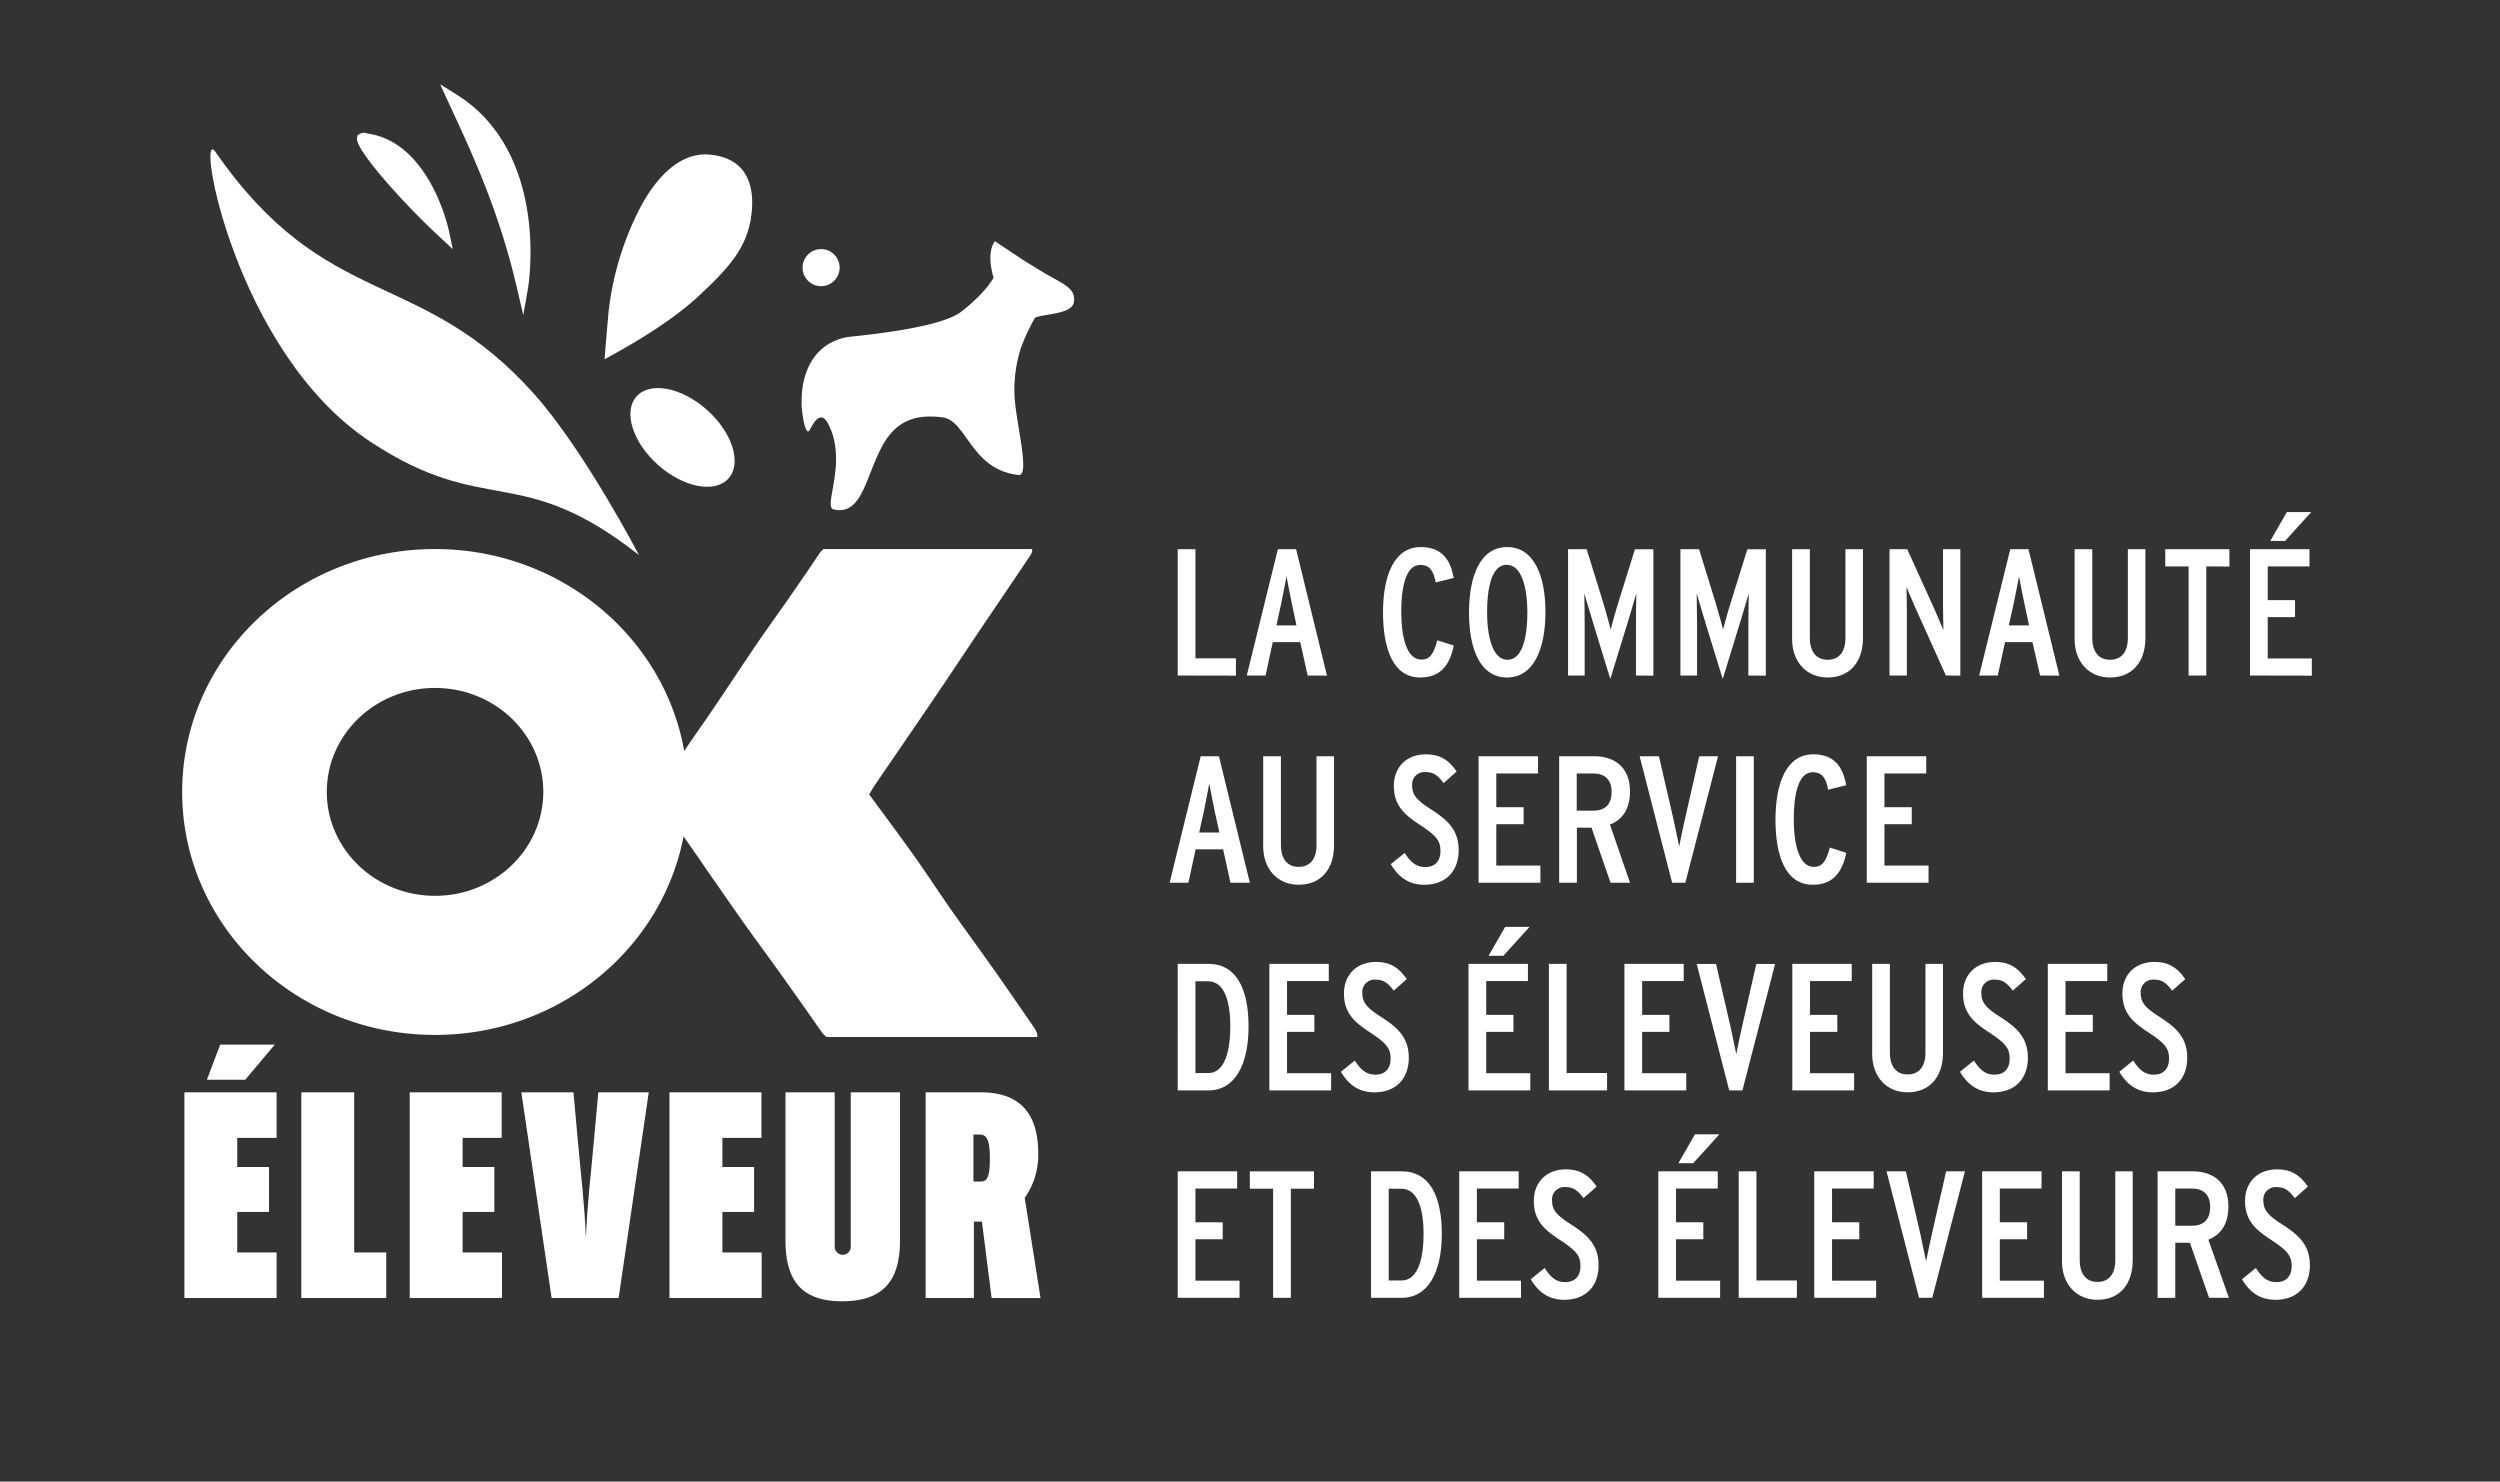 <svg xmlns="http://www.w3.org/2000/svg" viewBox="0 0 623.62 369.59"><rect x="0" y="0" width="623.62" height="369.59" fill="#333333" stroke="none"/><title>Logo-ok_eleveurs</title><g id="bc2c7b9d-fbd0-4202-a7c0-97f7964721c0" data-name="Calque 2"><g id="a497527a-80b5-4793-91a2-a91b318f3487" data-name="Calque 1"><path d="M187.56,52.35c-.69,9-5.5,14.15-12.75,21-6.5,6.2-15.8,11.83-24,16.27l.23-3,.7-8.14a74.18,74.18,0,0,1,7.61-26C164,43.34,170.18,38,176.84,38.56c8.29.65,11.33,6.21,10.72,13.79" style="fill:#fff"/><path d="M133.49,98.57c-28.62-32.3-51.82-20.45-79.73-60.66-5.1-7.34,4.55,49.88,38.71,72.33,28.85,19,37.14,4.84,66.9,28.2,0,0-13.47-25.85-25.88-39.87" style="fill:#fff"/><path d="M181.73,119.34c-3.38,3.79-11.25,2.28-17.59-3.37s-8.74-13.29-5.36-17.08,11.26-2.28,17.58,3.36,8.75,13.3,5.37,17.09" style="fill:#fff"/><path d="M113.79,23.52l-4-2.49,3.69,8c4.71,10.22,11.16,24.22,15.47,42.77h0l1.58,6.81,1.21-6.88h0C131.79,71.43,137.31,38.14,113.79,23.52Z" style="fill:#fff"/><path d="M91.47,33.27a1.85,1.85,0,0,0-1.46,0l-.82.44-.13.77c-.5,2.85,12,16.69,20.57,24.58l3.31,3.08L112,57.67C111.81,56.76,107.09,35.33,91.47,33.27Z" style="fill:#fff"/><path d="M209.44,66.75a4.62,4.62,0,1,1-4.62-4.61,4.62,4.62,0,0,1,4.62,4.61" style="fill:#fff"/><path d="M254.48,87.41A34,34,0,0,0,253.08,99c.42,6.78,3.94,19.8,1,19.48-11.94-1.29-12.9-13.65-19-14.38-5.46-.65-11.21-.11-15.17,7.47-4.08,7.83-5,17.08-11.95,15.51-2.76-.61,3.5-11.63-1.25-21.14-2-4-3.79-.39-4.72,1.3-1.24,2.27-2.28-6.55-2-6.93,0,0-.92-13.66,11.1-16.18,1.22-.26,23-1.94,28.69-6.38,6.24-4.84,8.07-8.49,8.07-8.49s-2-6,.34-9.09c0,0,2.19,1.48,6.64,4.43,1.2.79,2.93,1.81,4.65,2.87,5.21,3.24,9,4.14,8.4,7.91-.49,3.15-8,2.89-9.73,3.93a51,51,0,0,0-3.7,8.06" style="fill:#fff"/><path d="M258.52,257.37a6.46,6.46,0,0,0-.42-.83c-3.33-4.81-6.64-9.64-10-14.43-3.55-5-7.2-10-10.73-15-3.26-4.66-6.35-9.42-9.65-14.05-3.58-5-7.3-10-10.91-14.89.6-1,1.07-1.81,1.62-2.62,4.7-6.88,9.43-13.74,14.1-20.64,4-5.86,7.89-11.77,11.85-17.65,4.2-6.23,8.42-12.42,12.6-18.66.31-.45.66-1.28.45-1.56,0,0-.08,0-.11-.07H205.43a5.48,5.48,0,0,0-1.18,1.32c-2.4,3.61-4.87,7.18-7.34,10.74-2.72,3.91-5.52,7.77-8.2,11.7-3.7,5.43-7.29,10.92-11,16.37-2.11,3.13-4.32,6.2-6.43,9.33l-.6.91c-5.06-28.6-31-50.38-62.17-50.38-34.83,0-63.07,27.14-63.07,60.6s28.24,60.6,63.07,60.6c30.9,0,56.59-21.34,62-49.52q3,4.26,5.9,8.51c3.11,4.45,6.19,8.93,9.33,13.36,2.95,4.14,6,8.21,8.93,12.35q5.11,7.14,10.13,14.35a7.58,7.58,0,0,0,1.34,1.46h52.6A2.11,2.11,0,0,0,258.52,257.37Zm-150-33.91c-14.9,0-27-11.61-27-25.93s12.08-25.92,27-25.92,27,11.61,27,25.92S123.45,223.46,108.54,223.46Z" style="fill:#fff"/><path d="M46,323.79V272.48h23v11.36H59.18v7.26H67.1v11.21H59.18v10.12H69v11.36Zm15.16-54.45H51.61l3.32-8.77H68.55Z" style="fill:#fff"/><path d="M75.16,323.79V272.48H88.35v39.95h8v11.36Z" style="fill:#fff"/><path d="M102.2,323.79V272.48h22.94v11.36H115.4v7.26h7.91v11.21H115.4v10.12h9.82v11.36Z" style="fill:#fff"/><path d="M154.31,323.79H137.6l-7.55-51.31h13l1.17,12.9c.66,7.55,1.56,14.32,1.93,23.48.36-9.16,1.27-15.93,1.92-23.48l1.18-12.9h12.58Z" style="fill:#fff"/><path d="M167,323.79V272.48h22.94v11.36h-9.74v7.26h7.91v11.21h-7.91v10.12H190v11.36Z" style="fill:#fff"/><path d="M210.09,324.6c-9.9,0-14.15-4.91-14.15-15.17V272.48h12.28V311a2,2,0,1,0,4,0V272.48h12.28v36.95C224.53,319.69,220.06,324.6,210.09,324.6Z" style="fill:#fff"/><path d="M247.36,323.79l-2.42-19.06h-2v19.06H230.9V272.48h13.78c8.87,0,14.3,4.4,14.3,15.18a18.38,18.38,0,0,1-3.37,11.14l3.95,25ZM244.26,283h-1.44v11.73h1.74c1.61,0,2.36-.81,2.36-5.87S245.87,283,244.26,283Z" style="fill:#fff"/><path d="M293.78,168.51V137h4.42v27.22h10.1v4.32Z" style="fill:#fff"/><path d="M326.19,168.51l-1.85-8.33h-6.85l-1.8,8.33H311L318.76,137h4.55l7.7,31.54Zm-3.92-17.84c-.45-2.08-1.13-5.73-1.35-6.9-.23,1.17-.9,4.78-1.35,6.9L318.4,156h5Z" style="fill:#fff"/><path d="M354.27,169c-6.8,0-9.28-7.26-9.28-16.22,0-9.15,2.75-16.32,9.42-16.32,5.27,0,7.44,3.2,8.2,7.71l-4.46,1.12c-.58-2.84-1.44-4.37-3.88-4.37-3.83,0-4.73,6.22-4.73,11.77,0,5.81,1.22,11.85,5,11.85,2.12,0,3.11-1.44,4-4.82l4.1,1.3C361.67,165.76,359.46,169,354.27,169Z" style="fill:#fff"/><path d="M375.91,169c-6.67,0-9.47-7.08-9.47-16.22s2.84-16.32,9.51-16.32,9.56,7.08,9.56,16.23S382.58,169,375.91,169Zm-.05-28.12c-3.83,0-4.91,6-4.91,11.81s1.26,11.89,5.1,11.89,4.95-6,4.95-11.8S379.7,140.89,375.86,140.89Z" style="fill:#fff"/><path d="M408.09,168.51V155.8c0-2,.05-6.57.09-7.79-.36,1.26-1.71,5.86-2.43,8.16l-4.06,13.2-4.05-13.2c-.72-2.3-2.08-6.9-2.44-8.16.05,1.22.09,5.81.09,7.79v12.71h-4.14V137h4.64l4.06,13.11c.58,1.89,1.66,5.77,1.93,6.9.32-1.18,1.4-5.19,2-7l4.05-13h4.6v31.54Z" style="fill:#fff"/><path d="M436.13,168.51V155.8c0-2,.05-6.57.09-7.79-.36,1.26-1.71,5.86-2.43,8.16l-4.06,13.2-4.06-13.2c-.72-2.3-2.07-6.9-2.43-8.16,0,1.22.09,5.81.09,7.79v12.71h-4.15V137h4.65l4.05,13.11c.59,1.89,1.67,5.77,1.94,6.9.32-1.18,1.4-5.19,2-7l4.06-13h4.6v31.54Z" style="fill:#fff"/><path d="M455.88,169c-5.23,0-8.84-3.88-8.84-9.6V137h4.42v22.26c0,2.61,1.13,5.32,4.42,5.32,3.47,0,4.46-2.84,4.46-5.27V137h4.37v22.17C464.71,165.27,461.29,169,455.88,169Z" style="fill:#fff"/><path d="M485.4,168.51l-7.62-16.9c-.63-1.35-1.8-4.28-2.21-5.18.05,1.17.09,4.78.09,6.31v15.77h-4.32V137h4.42l6.8,15c.63,1.36,1.8,4.29,2.21,5.19,0-1.17-.09-4.78-.09-6.31V137H489v31.54Z" style="fill:#fff"/><path d="M508.89,168.51,507,160.18h-6.85l-1.81,8.33H493.7L501.45,137H506l7.71,31.54ZM505,150.67c-.46-2.08-1.13-5.73-1.36-6.9-.22,1.17-.9,4.78-1.35,6.9L501.09,156h5.05Z" style="fill:#fff"/><path d="M526.33,169c-5.23,0-8.83-3.88-8.83-9.6V137h4.41v22.26c0,2.61,1.13,5.32,4.42,5.32,3.47,0,4.46-2.84,4.46-5.27V137h4.37v22.17C535.16,165.27,531.74,169,526.33,169Z" style="fill:#fff"/><path d="M550.35,141.29v27.22h-4.41V141.29h-5.82V137h16v4.32Z" style="fill:#fff"/><path d="M561.27,168.51V137h14.82v4.28H565.68v8.43h6.81v4.23h-6.81v10.32h11v4.28ZM570,134.94h-3.69l4.14-7.21h6.09Z" style="fill:#fff"/><path d="M306.94,220.2l-1.84-8.34h-6.85l-1.81,8.34h-4.68l7.75-31.55h4.55l7.71,31.55ZM303,202.36c-.45-2.08-1.12-5.73-1.35-6.9-.22,1.17-.9,4.78-1.35,6.9l-1.17,5.31h5.05Z" style="fill:#fff"/><path d="M323.94,220.7c-5.23,0-8.84-3.88-8.84-9.6V188.65h4.42v22.27c0,2.61,1.13,5.32,4.42,5.32,3.47,0,4.46-2.84,4.46-5.28V188.65h4.37v22.18C332.77,217,329.35,220.7,323.94,220.7Z" style="fill:#fff"/><path d="M355.27,220.7c-4,0-6.54-2.08-8.34-5.14l3.47-2.79c1.71,2.7,3.2,3.51,5.14,3.51,2.39,0,3.78-1.44,3.78-4s-1-3.83-5.27-6.62c-3.56-2.35-6.36-4.65-6.36-9.6,0-4.6,3.07-7.89,8-7.89,3.65,0,5.77,1.53,7.66,4.28l-3.24,2.88c-1.54-2-2.57-2.74-4.55-2.74a3.07,3.07,0,0,0-3.3,3.33c0,2.34,1.09,3.65,4.6,5.9,3.92,2.53,7,5,7,10.23C363.87,217.09,360.85,220.7,355.27,220.7Z" style="fill:#fff"/><path d="M368.83,220.2V188.65h14.83v4.29H373.25v8.42h6.81v4.24h-6.81v10.32h11v4.28Z" style="fill:#fff"/><path d="M401.74,220.2,397,206.46h-3.65V220.2h-4.42V188.65h8.88c4.6,0,8.79,2.48,8.79,8.75,0,4.55-2,7.12-5,8.29l5,14.51Zm-4.33-27.26h-4.1v9.28h4.1c2.84,0,4.6-1.4,4.6-4.69S400.07,192.94,397.41,192.94Z" style="fill:#fff"/><path d="M420.4,220.2h-3.29L409,188.65h4.82l3.65,15.82c.36,1.63,1.17,5.55,1.4,6.67.22-1.12,1-5,1.4-6.67l3.6-15.82h4.69Z" style="fill:#fff"/><path d="M433.07,220.2V188.65h4.41V220.2Z" style="fill:#fff"/><path d="M452.18,220.7c-6.81,0-9.29-7.26-9.29-16.23,0-9.15,2.75-16.31,9.42-16.31,5.28,0,7.44,3.2,8.21,7.71L456.05,197c-.58-2.84-1.44-4.37-3.87-4.37-3.83,0-4.73,6.22-4.73,11.76,0,5.82,1.21,11.86,5,11.86,2.12,0,3.11-1.45,4-4.83l4.1,1.31C459.57,217.45,457.36,220.7,452.18,220.7Z" style="fill:#fff"/><path d="M465.66,220.2V188.65h14.83v4.29H470.07v8.42h6.81v4.24h-6.81v10.32h11v4.28Z" style="fill:#fff"/><path d="M301.45,272h-7.67V240.44h7.67c7,0,10,6.27,10,15.64S308.12,272,301.45,272Zm-.14-27.22H298.2v22.89h3.25c4.23,0,5.45-6,5.45-11.58S305.73,244.77,301.31,244.77Z" style="fill:#fff"/><path d="M316.64,272V240.44h14.82v4.28H321.05v8.43h6.81v4.24h-6.81v10.32h11V272Z" style="fill:#fff"/><path d="M342.82,272.48c-4,0-6.53-2.07-8.33-5.13l3.47-2.8c1.71,2.71,3.2,3.52,5.13,3.52,2.39,0,3.79-1.44,3.79-4s-1-3.83-5.27-6.63c-3.56-2.34-6.36-4.64-6.36-9.6,0-4.59,3.07-7.88,8-7.88,3.65,0,5.77,1.53,7.66,4.28l-3.24,2.88c-1.53-2-2.57-2.75-4.56-2.75a3.06,3.06,0,0,0-3.28,3.34c0,2.34,1.08,3.65,4.59,5.9,3.92,2.52,7,5,7,10.23C351.43,268.88,348.41,272.48,342.82,272.48Z" style="fill:#fff"/><path d="M366.31,272V240.44h14.83v4.28H370.73v8.43h6.8v4.24h-6.8v10.32h11V272Zm8.7-33.58h-3.7l4.15-7.21h6.08Z" style="fill:#fff"/><path d="M386.37,272V240.44h4.42v27.22h10.09V272Z" style="fill:#fff"/><path d="M405.21,272V240.44H420v4.28H409.63v8.43h6.8v4.24h-6.8v10.32h11V272Z" style="fill:#fff"/><path d="M434.64,272h-3.29l-8.11-31.55h4.82l3.65,15.82c.36,1.62,1.18,5.54,1.4,6.67.22-1.13,1-5,1.4-6.67l3.6-15.82h4.69Z" style="fill:#fff"/><path d="M447.09,272V240.44h14.82v4.28H451.5v8.43h6.81v4.24H451.5v10.32h11V272Z" style="fill:#fff"/><path d="M475.84,272.48c-5.23,0-8.83-3.87-8.83-9.6V240.44h4.42V262.7c0,2.62,1.12,5.32,4.41,5.32,3.47,0,4.46-2.84,4.46-5.27V240.44h4.37v22.17C484.67,268.74,481.25,272.48,475.84,272.48Z" style="fill:#fff"/><path d="M497.25,272.48c-4,0-6.53-2.07-8.33-5.13l3.47-2.8c1.71,2.71,3.2,3.52,5.13,3.52,2.39,0,3.79-1.44,3.79-4s-1-3.83-5.27-6.63c-3.56-2.34-6.36-4.64-6.36-9.6,0-4.59,3.07-7.88,8-7.88,3.65,0,5.77,1.53,7.66,4.28l-3.24,2.88c-1.54-2-2.57-2.75-4.56-2.75a3.07,3.07,0,0,0-3.29,3.34c0,2.34,1.08,3.65,4.6,5.9,3.92,2.52,7,5,7,10.23C505.86,268.88,502.84,272.48,497.25,272.48Z" style="fill:#fff"/><path d="M510.82,272V240.44h14.83v4.28H515.24v8.43h6.81v4.24h-6.81v10.32h11V272Z" style="fill:#fff"/><path d="M537,272.48c-4,0-6.53-2.07-8.34-5.13l3.47-2.8c1.72,2.71,3.2,3.52,5.14,3.52,2.39,0,3.79-1.44,3.79-4s-1-3.83-5.28-6.63c-3.56-2.34-6.35-4.64-6.35-9.6,0-4.59,3.06-7.88,8-7.88,3.66,0,5.77,1.53,7.67,4.28l-3.25,2.88c-1.53-2-2.57-2.75-4.55-2.75A3.07,3.07,0,0,0,534,247.7c0,2.34,1.08,3.65,4.6,5.9,3.92,2.52,7,5,7,10.23C545.62,268.88,542.6,272.48,537,272.48Z" style="fill:#fff"/><path d="M293.78,323.74V292.19h14.83v4.28H298.2v8.43H305v4.24h-6.8v10.32h11v4.28Z" style="fill:#fff"/><path d="M322,296.52v27.22h-4.42V296.52h-5.81v-4.33h16v4.33Z" style="fill:#fff"/><path d="M349.65,323.74H342V292.19h7.66c7,0,10,6.26,10,15.64S356.32,323.74,349.65,323.74Zm-.13-27.22h-3.11v22.89h3.24c4.24,0,5.46-6,5.46-11.58S353.93,296.52,349.52,296.52Z" style="fill:#fff"/><path d="M364,323.74V292.19h14.83v4.28H368.41v8.43h6.81v4.24h-6.81v10.32h11v4.28Z" style="fill:#fff"/><path d="M390.18,324.23c-4,0-6.53-2.07-8.34-5.13l3.47-2.8c1.72,2.71,3.2,3.52,5.14,3.52,2.39,0,3.79-1.45,3.79-4s-1-3.84-5.28-6.63c-3.56-2.34-6.35-4.64-6.35-9.6,0-4.6,3.06-7.89,8-7.89,3.66,0,5.77,1.54,7.67,4.29L395,298.86c-1.53-2-2.57-2.75-4.55-2.75a3.07,3.07,0,0,0-3.29,3.34c0,2.34,1.08,3.65,4.6,5.9,3.92,2.52,7,5,7,10.23C398.79,320.63,395.77,324.23,390.18,324.23Z" style="fill:#fff"/><path d="M413.66,323.74V292.19h14.83v4.28H418.08v8.43h6.81v4.24h-6.81v10.32h11v4.28Zm8.7-33.58h-3.69l4.14-7.21h6.09Z" style="fill:#fff"/><path d="M433.72,323.74V292.19h4.42v27.22h10.09v4.33Z" style="fill:#fff"/><path d="M452.56,323.74V292.19h14.83v4.28H457v8.43h6.8v4.24H457v10.32h11v4.28Z" style="fill:#fff"/><path d="M482,323.74H478.7l-8.11-31.55h4.82L479.07,308c.36,1.62,1.17,5.54,1.39,6.67.23-1.13,1-5,1.4-6.67l3.6-15.82h4.69Z" style="fill:#fff"/><path d="M494.44,323.74V292.19h14.82v4.28H498.85v8.43h6.81v4.24h-6.81v10.32h11v4.28Z" style="fill:#fff"/><path d="M523.19,324.23c-5.22,0-8.83-3.87-8.83-9.6V292.19h4.42v22.26c0,2.62,1.12,5.32,4.41,5.32,3.47,0,4.47-2.84,4.47-5.27V292.19H532v22.17C532,320.49,528.6,324.23,523.19,324.23Z" style="fill:#fff"/><path d="M551.05,323.74,546.27,310h-3.65v13.75h-4.41V292.19h8.87c4.6,0,8.79,2.48,8.79,8.74,0,4.56-2,7.12-5,8.3L556,323.74Zm-4.33-27.27h-4.1v9.29h4.1c2.84,0,4.6-1.4,4.6-4.69S549.38,296.47,546.72,296.47Z" style="fill:#fff"/><path d="M567.59,324.23c-4,0-6.53-2.07-8.33-5.13l3.47-2.8c1.71,2.71,3.2,3.52,5.13,3.52,2.39,0,3.79-1.45,3.79-4s-1-3.84-5.27-6.63c-3.56-2.34-6.36-4.64-6.36-9.6,0-4.6,3.07-7.89,8-7.89,3.65,0,5.77,1.54,7.66,4.29l-3.24,2.88c-1.54-2-2.57-2.75-4.56-2.75a3.07,3.07,0,0,0-3.29,3.34c0,2.34,1.09,3.65,4.6,5.9,3.92,2.52,7,5,7,10.23C576.2,320.63,573.18,324.23,567.59,324.23Z" style="fill:#fff"/><rect width="623.62" height="369.59" style="fill:none"/></g></g></svg>